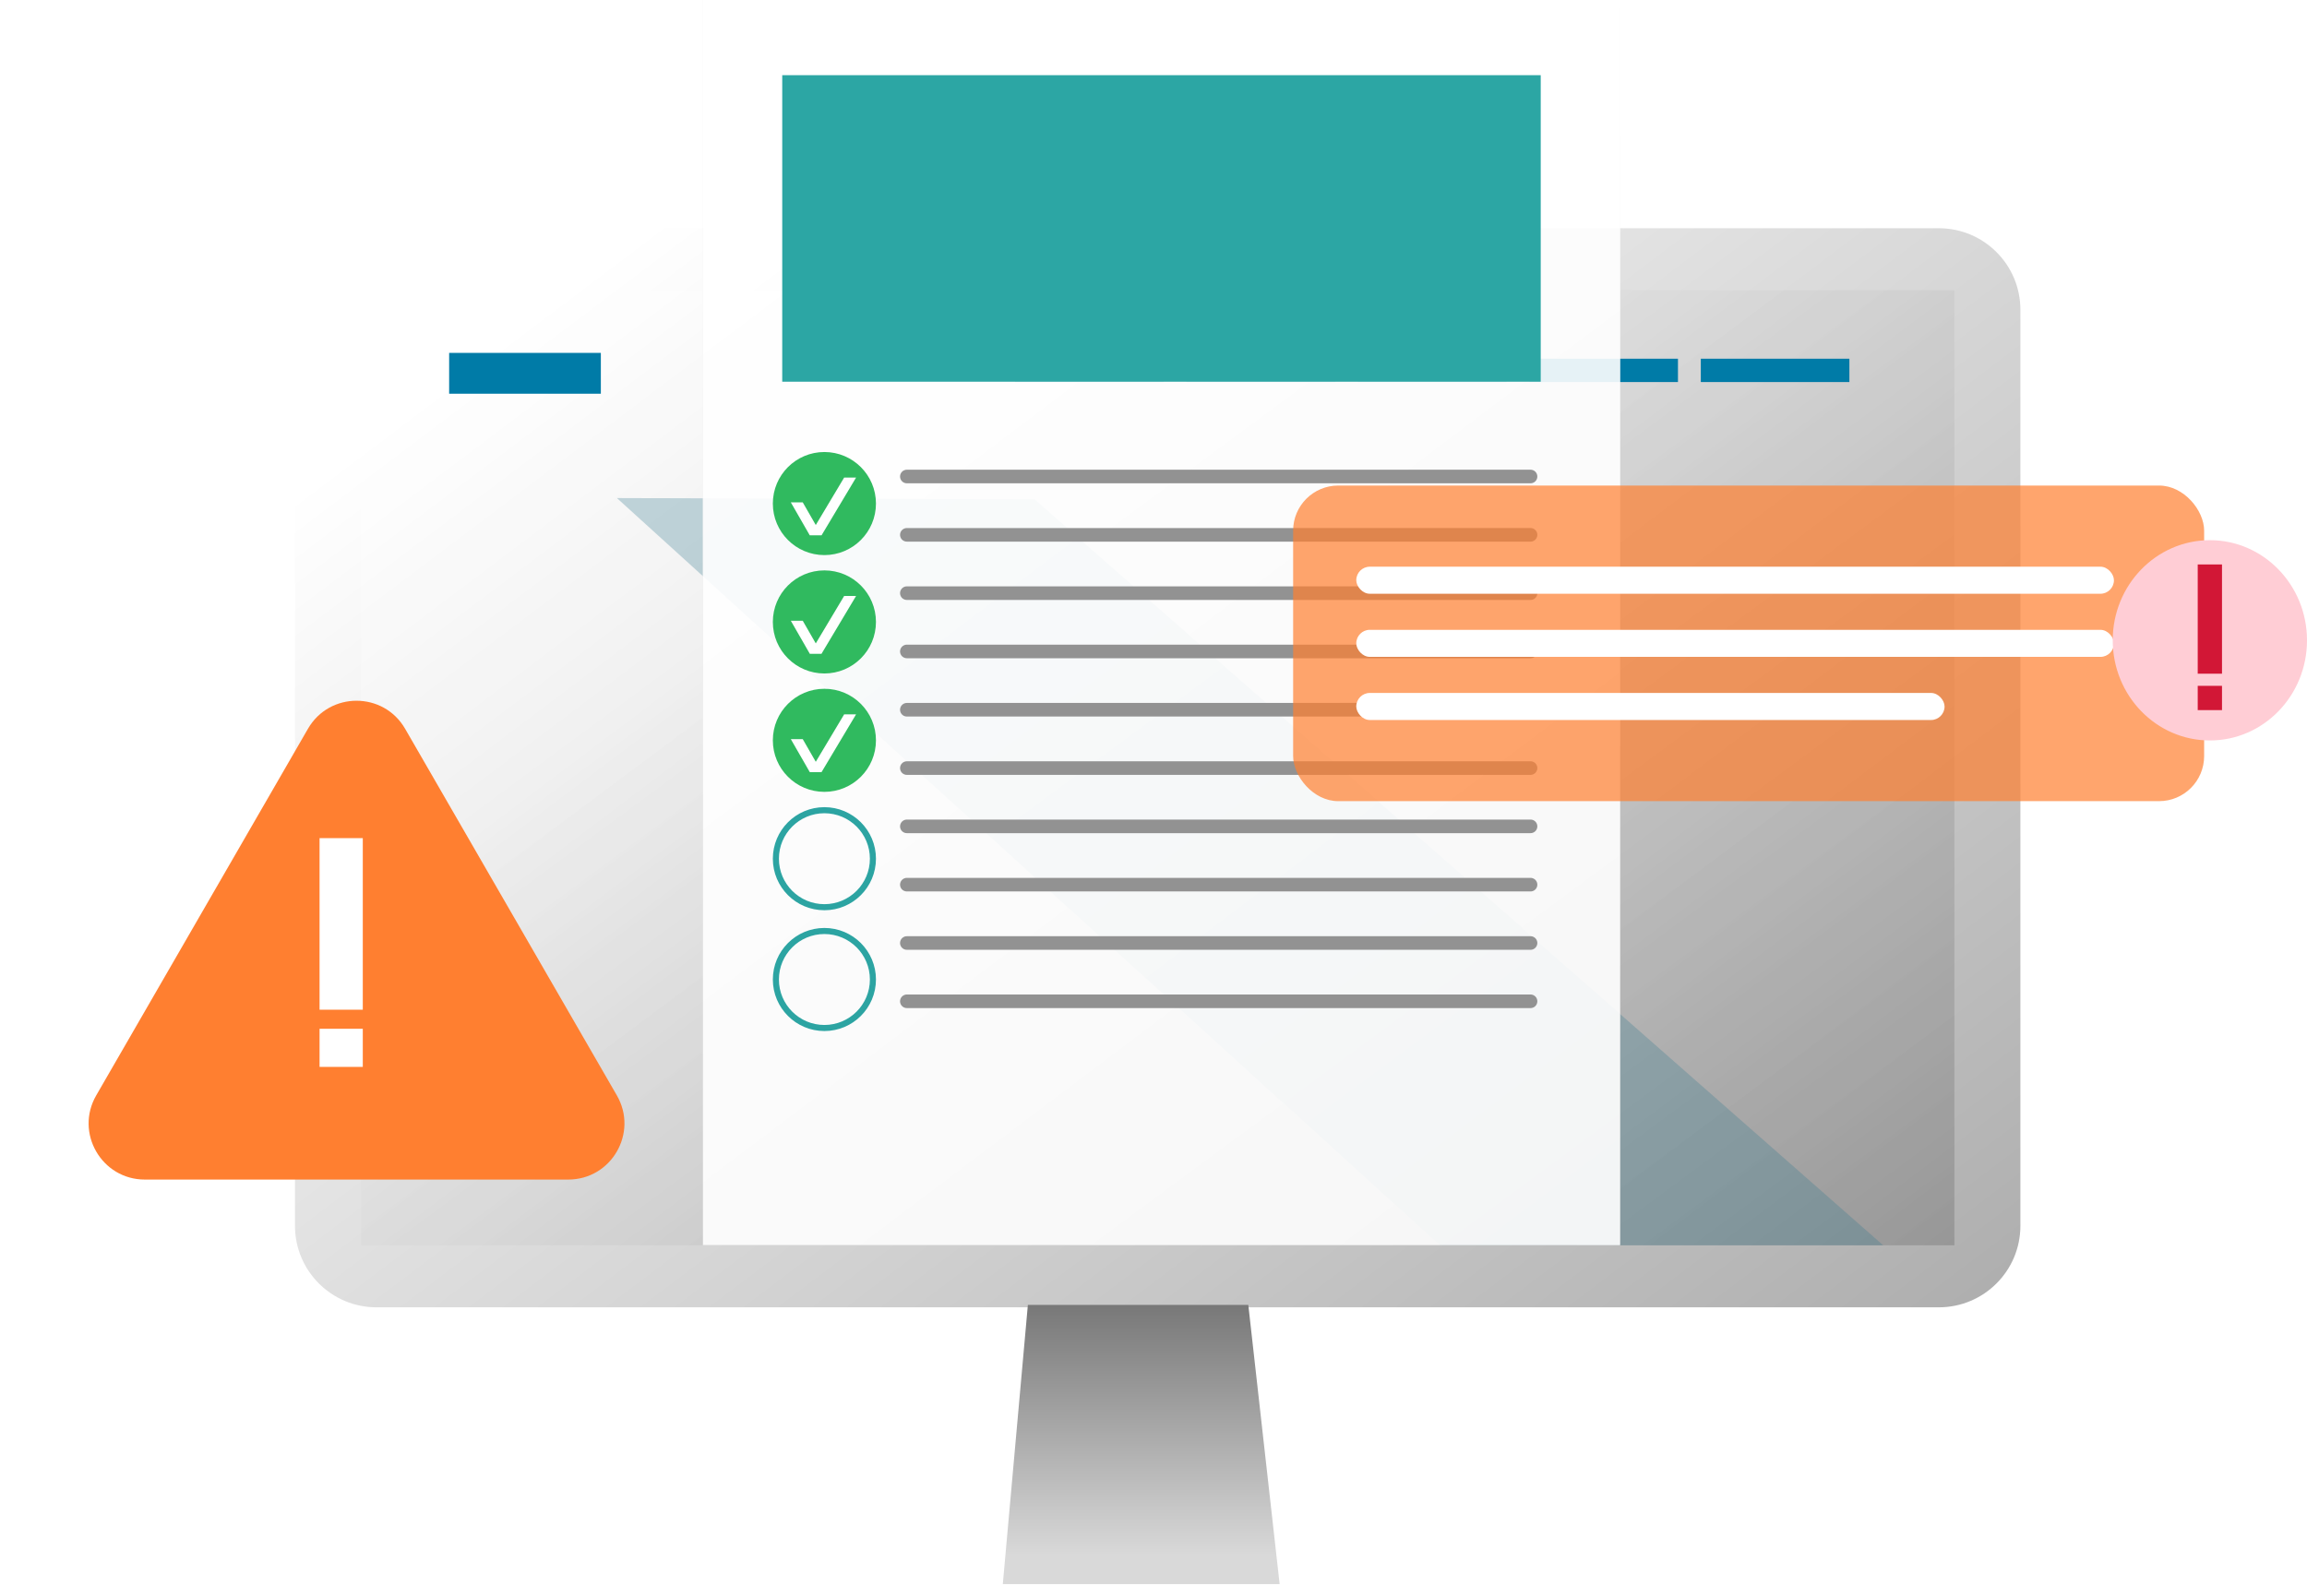 <svg width="380" height="263" viewBox="0 0 380 263" fill="none" xmlns="http://www.w3.org/2000/svg">
<path d="M319.361 37.606H62.017C54.6 37.606 48.587 43.619 48.587 51.036V201.966C48.587 209.383 54.6 215.396 62.017 215.396H319.361C326.778 215.396 332.791 209.383 332.791 201.966V51.036C332.791 43.619 326.778 37.606 319.361 37.606Z" fill="url(#paint0_linear_713_572)"/>
<path opacity="0.2" d="M321.922 47.825H59.456V205.178H321.922V47.825Z" fill="url(#paint1_linear_713_572)"/>
<rect x="167.199" y="59.103" width="24.473" height="3.844" fill="#007BA7"/>
<rect x="195.437" y="59.103" width="24.473" height="3.844" fill="#007BA7"/>
<rect x="73.982" y="58.143" width="24.986" height="6.727" fill="#007BA7"/>
<rect x="223.675" y="59.103" width="24.473" height="3.844" fill="#007BA7"/>
<rect x="251.913" y="59.103" width="24.473" height="3.844" fill="#007BA7"/>
<rect x="280.151" y="59.103" width="24.473" height="3.844" fill="#007BA7"/>
<g style="mix-blend-mode:multiply" opacity="0.29">
<path d="M237.203 205.175H310.191L170.424 82.279L101.614 82.062L237.203 205.175Z" fill="#35798F"/>
</g>
<path d="M169.307 215H205.616L211 263H165L169.307 215Z" fill="url(#paint2_linear_713_572)"/>
<rect x="161" y="261" width="54" height="2" fill="white"/>
<g opacity="0.9">
<path d="M266.849 0H115.778V205.147H266.849V0Z" fill="url(#paint3_linear_713_572)"/>
<path d="M266.849 0H115.778V205.147H266.849V0Z" fill="white"/>
</g>
<path d="M253.782 12.388H128.846V62.891H253.782V12.388Z" fill="#2CA6A4"/>
<path d="M149.372 78.51H252.104" stroke="#929292" stroke-width="2.238" stroke-miterlimit="10" stroke-linecap="round"/>
<path d="M149.372 88.12H252.104" stroke="#929292" stroke-width="2.238" stroke-miterlimit="10" stroke-linecap="round"/>
<path d="M149.372 97.727H252.104" stroke="#929292" stroke-width="2.238" stroke-miterlimit="10" stroke-linecap="round"/>
<path d="M149.372 107.333H252.104" stroke="#929292" stroke-width="2.238" stroke-miterlimit="10" stroke-linecap="round"/>
<path d="M149.372 116.937H252.104" stroke="#929292" stroke-width="2.238" stroke-miterlimit="10" stroke-linecap="round"/>
<path d="M149.372 126.55H252.104" stroke="#929292" stroke-width="2.238" stroke-miterlimit="10" stroke-linecap="round"/>
<path d="M149.372 136.153H252.104" stroke="#929292" stroke-width="2.238" stroke-miterlimit="10" stroke-linecap="round"/>
<path d="M149.372 145.758H252.104" stroke="#929292" stroke-width="2.238" stroke-miterlimit="10" stroke-linecap="round"/>
<path d="M149.372 155.371H252.104" stroke="#929292" stroke-width="2.238" stroke-miterlimit="10" stroke-linecap="round"/>
<path d="M149.372 164.974H252.104" stroke="#929292" stroke-width="2.238" stroke-miterlimit="10" stroke-linecap="round"/>
<path d="M135.792 91.458C140.482 91.458 144.284 87.656 144.284 82.966C144.284 78.276 140.482 74.474 135.792 74.474C131.102 74.474 127.3 78.276 127.3 82.966C127.3 87.656 131.102 91.458 135.792 91.458Z" fill="#30BA5F"/>
<path d="M135.333 88.177H133.368L130.263 82.774H132.228L135.333 88.177Z" fill="white"/>
<path d="M133.371 88.178H135.336L141.009 78.686H139.045L133.371 88.178Z" fill="white"/>
<path d="M135.792 110.963C140.482 110.963 144.284 107.161 144.284 102.471C144.284 97.781 140.482 93.979 135.792 93.979C131.102 93.979 127.3 97.781 127.3 102.471C127.3 107.161 131.102 110.963 135.792 110.963Z" fill="#30BA5F"/>
<path d="M135.333 107.682H133.368L130.263 102.279H132.228L135.333 107.682Z" fill="white"/>
<path d="M133.371 107.683H135.336L141.009 98.191H139.045L133.371 107.683Z" fill="white"/>
<path d="M135.792 130.468C140.482 130.468 144.284 126.666 144.284 121.976C144.284 117.286 140.482 113.484 135.792 113.484C131.102 113.484 127.3 117.286 127.3 121.976C127.3 126.666 131.102 130.468 135.792 130.468Z" fill="#30BA5F"/>
<path d="M135.333 127.188H133.368L130.263 121.785H132.228L135.333 127.188Z" fill="white"/>
<path d="M133.371 127.189H135.336L141.009 117.696H139.045L133.371 127.189Z" fill="white"/>
<path d="M143.784 141.482C143.784 145.896 140.206 149.474 135.792 149.474C131.378 149.474 127.8 145.896 127.8 141.482C127.8 137.068 131.378 133.49 135.792 133.49C140.206 133.49 143.784 137.068 143.784 141.482Z" stroke="#2CA4A2"/>
<path d="M143.784 161.384C143.784 165.798 140.206 169.376 135.792 169.376C131.378 169.376 127.8 165.798 127.8 161.384C127.8 156.97 131.378 153.392 135.792 153.392C140.206 153.392 143.784 156.97 143.784 161.384Z" stroke="#2CA4A2"/>
<g filter="url(#filter0_d_713_572)">
<path d="M50.723 115.6C54.28 109.438 63.174 109.438 66.731 115.6L101.607 176.006C105.164 182.168 100.717 189.87 93.603 189.87H23.852C16.737 189.87 12.29 182.168 15.847 176.006L50.723 115.6Z" fill="#FF7F30"/>
<path d="M52.638 161.884V133.616H59.757V161.884H52.638ZM52.638 171.307V165.025H59.757V171.307H52.638Z" fill="white"/>
</g>
<rect x="213" y="80" width="150.057" height="52" rx="7.429" fill="#FF7F30" fill-opacity="0.7"/>
<rect x="223.4" y="93.371" width="124.8" height="4.457" rx="2.229" fill="white"/>
<rect x="223.4" y="103.771" width="124.8" height="4.457" rx="2.229" fill="white"/>
<rect x="223.4" y="114.172" width="96.901" height="4.457" rx="2.229" fill="white"/>
<ellipse cx="364" cy="105.5" rx="16" ry="16.5" fill="#FFCDD5"/>
<path d="M362 111V93H366V111H362ZM362 117V113H366V117H362Z" fill="#D21736"/>
<defs>
<filter id="filter0_d_713_572" x="-10.549" y="100.907" width="127.957" height="136.119" filterUnits="userSpaceOnUse" color-interpolation-filters="sRGB">
<feFlood flood-opacity="0" result="BackgroundImageFix"/>
<feColorMatrix in="SourceAlpha" type="matrix" values="0 0 0 0 0 0 0 0 0 0 0 0 0 0 0 0 0 0 127 0" result="hardAlpha"/>
<feOffset dy="4.477"/>
<feGaussianBlur stdDeviation="7.275"/>
<feComposite in2="hardAlpha" operator="out"/>
<feColorMatrix type="matrix" values="0 0 0 0 0 0 0 0 0 0 0 0 0 0 0 0 0 0 0.25 0"/>
<feBlend mode="normal" in2="BackgroundImageFix" result="effect1_dropShadow_713_572"/>
<feBlend mode="normal" in="SourceGraphic" in2="effect1_dropShadow_713_572" result="shape"/>
</filter>
<linearGradient id="paint0_linear_713_572" x1="150.177" y1="4.798" x2="489.525" y2="454.989" gradientUnits="userSpaceOnUse">
<stop stop-color="white"/>
<stop offset="0.664" stop-color="#919191"/>
<stop offset="1" stop-color="#232323"/>
</linearGradient>
<linearGradient id="paint1_linear_713_572" x1="190.689" y1="47.825" x2="318.722" y2="221.374" gradientUnits="userSpaceOnUse">
<stop stop-color="white"/>
<stop offset="1" stop-color="#232323"/>
</linearGradient>
<linearGradient id="paint2_linear_713_572" x1="187.462" y1="256.308" x2="187.462" y2="212.922" gradientUnits="userSpaceOnUse">
<stop stop-color="#D9D9D9"/>
<stop offset="1" stop-color="#737373"/>
</linearGradient>
<linearGradient id="paint3_linear_713_572" x1="257.883" y1="-3.035" x2="156.624" y2="399.467" gradientUnits="userSpaceOnUse">
<stop stop-color="white"/>
<stop offset="1" stop-color="#999999"/>
</linearGradient>
</defs>
</svg>
